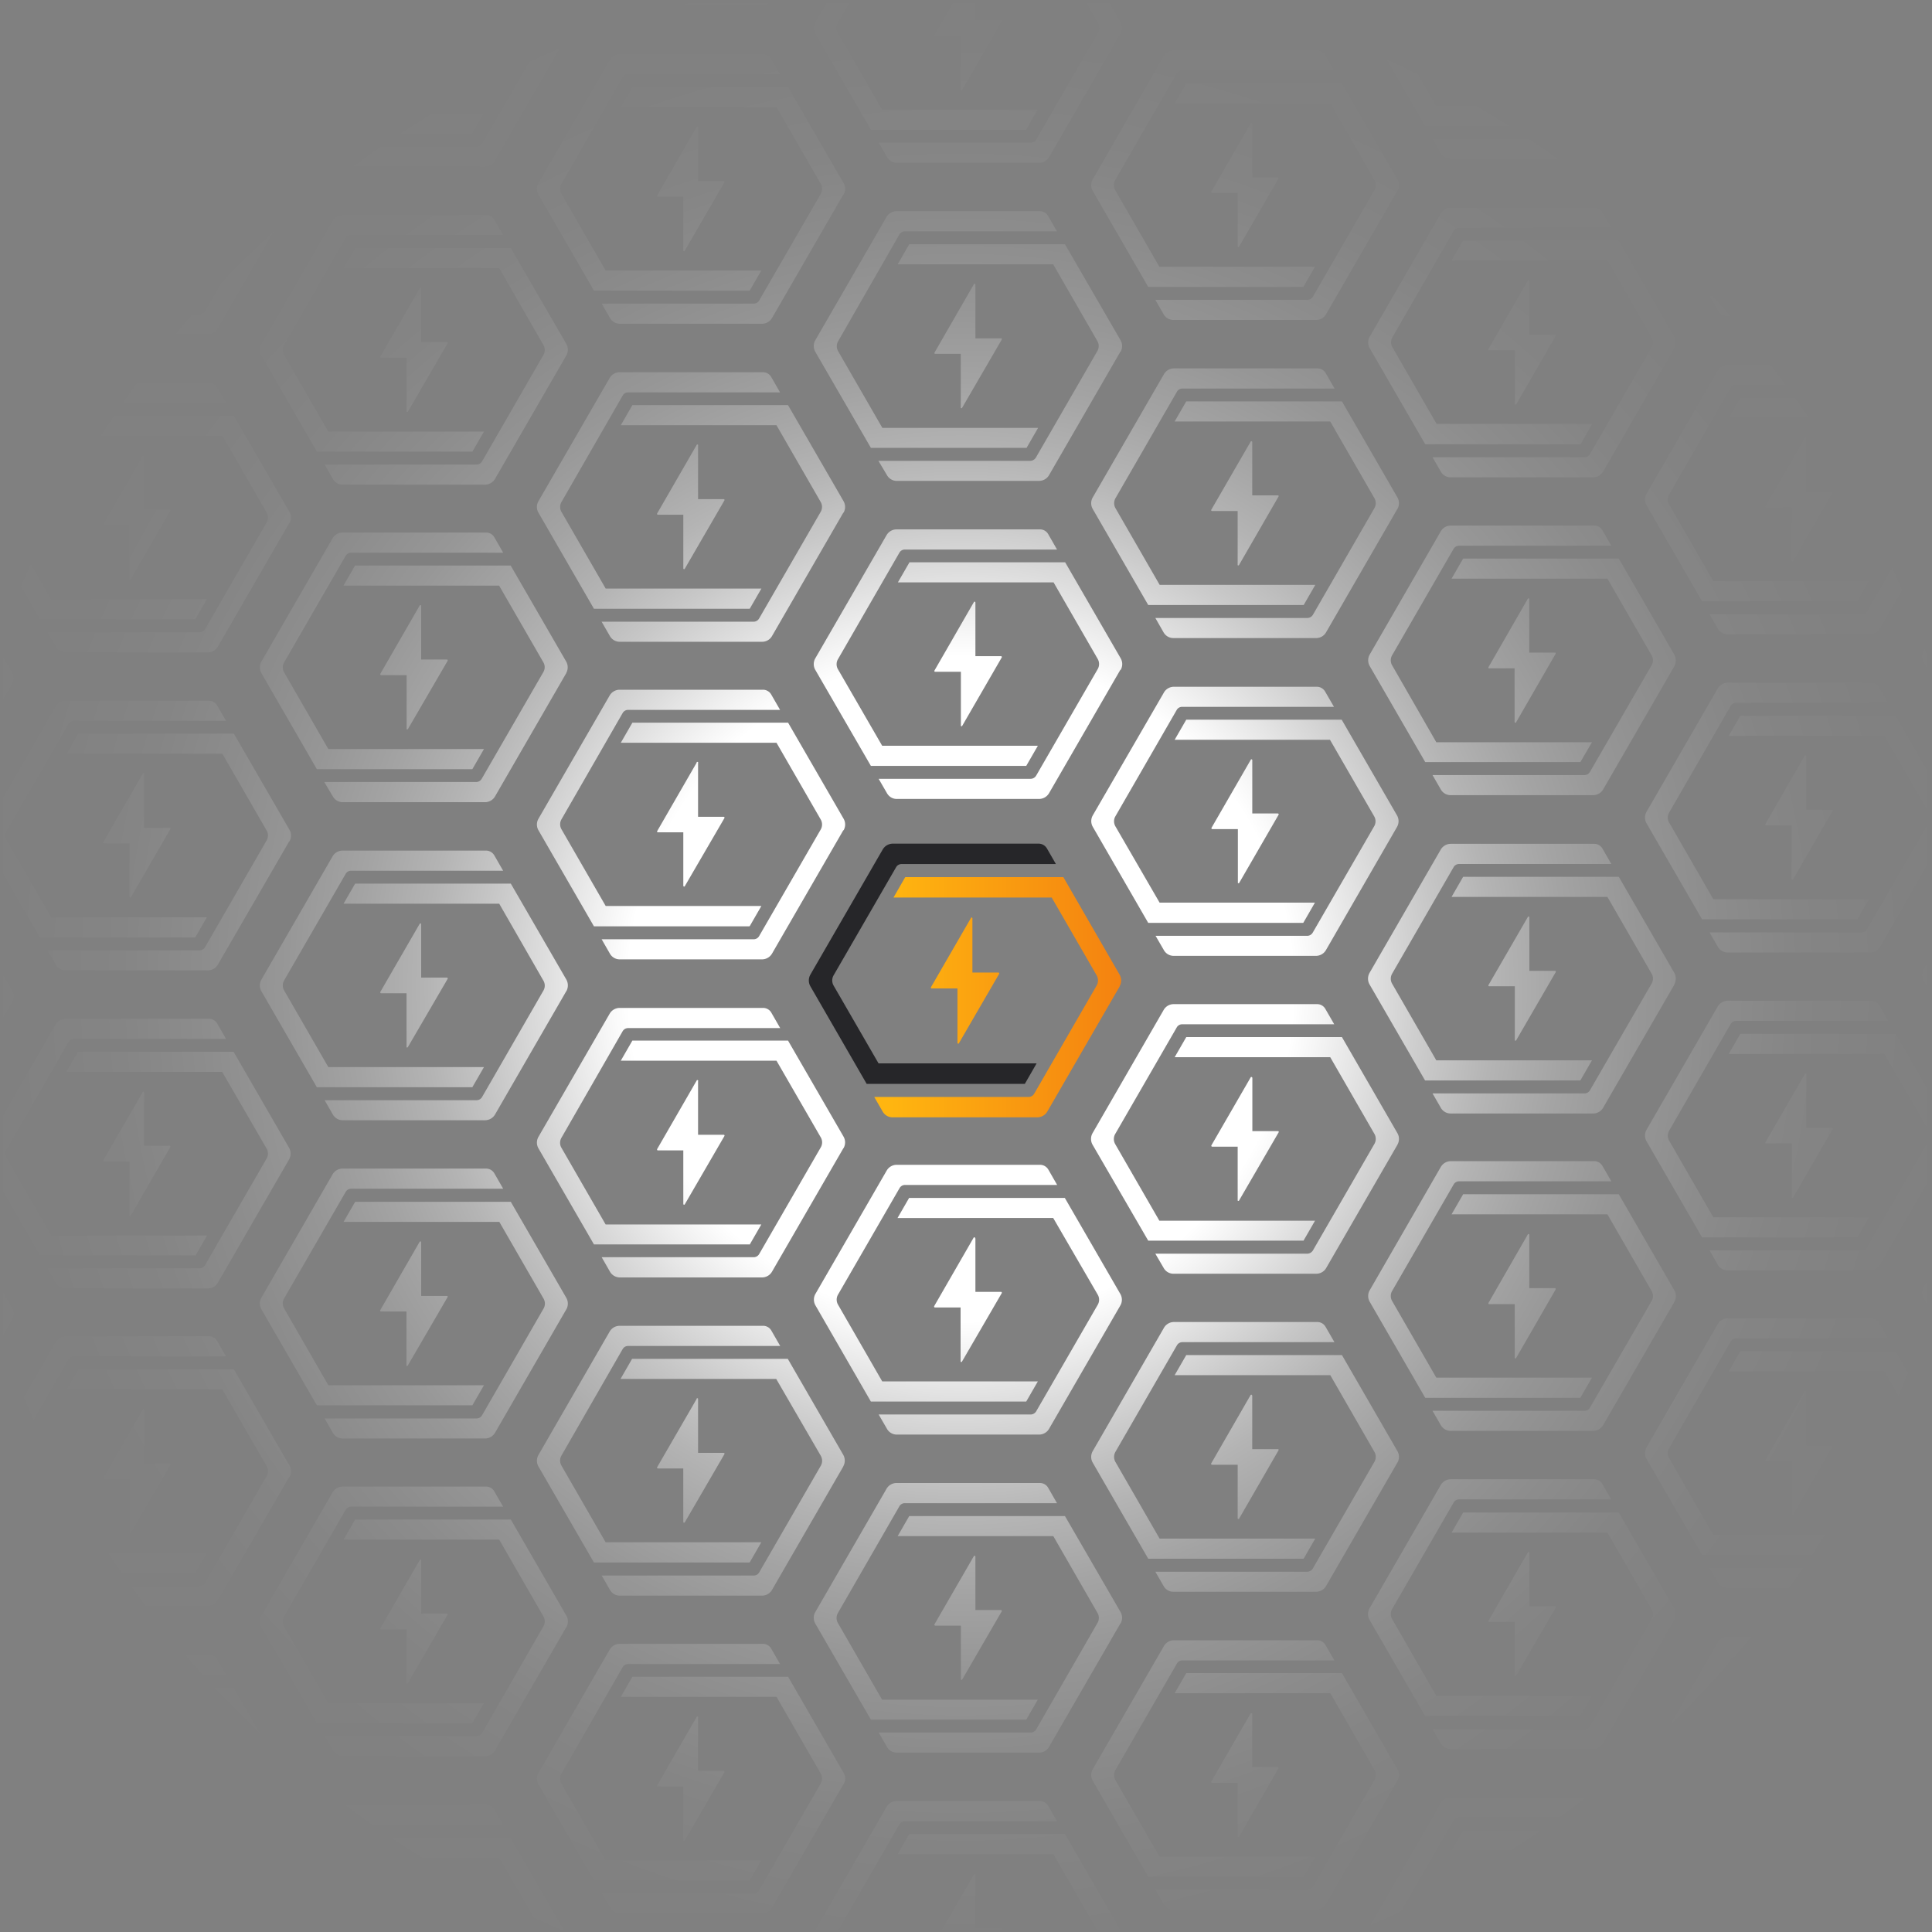 <svg id="Layer_1" data-name="Layer 1" xmlns="http://www.w3.org/2000/svg" xmlns:xlink="http://www.w3.org/1999/xlink" viewBox="0 0 1000 1000"><rect x="0" y="0" width="1000" height="1000" fill="#808080" stroke="none"/><defs><style>.cls-1{fill:#262629;}.cls-2{fill:url(#linear-gradient);}.cls-3{fill:url(#radial-gradient);}</style><linearGradient id="linear-gradient" x1="-111.53" y1="3157.22" x2="16.3" y2="3157.22" gradientTransform="translate(564 -2641.05)" gradientUnits="userSpaceOnUse"><stop offset="0.07" stop-color="#ffb510"/><stop offset="1" stop-color="#f48210"/></linearGradient><radialGradient id="radial-gradient" cx="497.25" cy="511.76" r="614.02" gradientUnits="userSpaceOnUse"><stop offset="0.28" stop-color="#fff"/><stop offset="0.3" stop-color="#fff" stop-opacity="0.93"/><stop offset="0.35" stop-color="#fff" stop-opacity="0.74"/><stop offset="0.4" stop-color="#fff" stop-opacity="0.56"/><stop offset="0.45" stop-color="#fff" stop-opacity="0.41"/><stop offset="0.51" stop-color="#fff" stop-opacity="0.28"/><stop offset="0.57" stop-color="#fff" stop-opacity="0.18"/><stop offset="0.64" stop-color="#fff" stop-opacity="0.1"/><stop offset="0.71" stop-color="#fff" stop-opacity="0.04"/><stop offset="0.8" stop-color="#fff" stop-opacity="0.01"/><stop offset="0.95" stop-color="#fff" stop-opacity="0"/></radialGradient></defs><path class="cls-1" d="M530.13,561H448.58l-29.12-50.48a6.11,6.11,0,0,1,0-6.08l37.44-64.77a6.09,6.09,0,0,1,5.23-3H537.6a5,5,0,0,1,4.28,2.47l4.66,8.09h-79.9a3.27,3.27,0,0,0-1.62.43,3.23,3.23,0,0,0-1.19,1.19l-32.37,56a5.31,5.31,0,0,0,0,5.26l23.28,40.3h81.81L530.46,561Z"/><path class="cls-2" d="M579.55,510.55,542.11,575.3a6.16,6.16,0,0,1-2.23,2.22,6.08,6.08,0,0,1-3,.81H462a5.88,5.88,0,0,1-5.1-2.93l-4.39-7.61h79.85a3.39,3.39,0,0,0,2.93-1.68l32.33-56a5.31,5.31,0,0,0,0-5.26l-23.26-40.28H462.46L468.55,454h81.84l29.12,50.49a6.06,6.06,0,0,1,0,6ZM503.32,475.2v28.19H516.8a.66.66,0,0,1,.2.06.4.4,0,0,1,.14.15.36.36,0,0,1,.06.2.67.67,0,0,1,0,.2l-20.88,36a.44.44,0,0,1-.19.19.42.42,0,0,1-.27,0,.4.4,0,0,1-.22-.16.4.4,0,0,1-.06-.26V511.63H482.2a.39.39,0,0,1-.21-.06.54.54,0,0,1-.15-.15.74.74,0,0,1,0-.21.67.67,0,0,1,0-.2l20.81-36a.36.36,0,0,1,.18-.12H503a.45.45,0,0,1,.19.11.35.35,0,0,1,.1.19Z"/><path class="cls-3" d="M231.32,12.38H218V1.4H207.5L196.85,19.87a.45.45,0,0,0,0,.23v.15l.09.12.14.08a.38.38,0,0,0,.15,0h13.15V48.22a.34.34,0,0,0,.18.35l.15.06a.22.22,0,0,0,.16,0,.37.37,0,0,0,.14-.07.27.27,0,0,0,.09-.12L231.72,13a.37.37,0,0,0,0-.21A.41.41,0,0,0,231.32,12.38Z"/><path class="cls-3" d="M147.05,19a5.16,5.16,0,0,1,0-5.13L154.24,1.4h-12l-6.94,12a6.06,6.06,0,0,0,0,6L164,69.11h80.36l.11,0,6-10.39H169.94Z"/><path class="cls-3" d="M293.05,13.47l-7-12.07H274.19l7.25,12.47a5.16,5.16,0,0,1,0,5.13L249.59,74.1a3.32,3.32,0,0,1-1.2,1.24,3.28,3.28,0,0,1-1.67.46H168l4.3,7.51a5.83,5.83,0,0,0,5,2.89h73.74a6.08,6.08,0,0,0,3-.81,6,6,0,0,0,2.18-2.19l36.85-63.79h0a6.11,6.11,0,0,0,0-5.94Z"/><path class="cls-3" d="M244.39,233.75H164l-28.71-49.7a6.09,6.09,0,0,1,0-6l36.84-63.79a6,6,0,0,1,5.17-3h74.39a4.85,4.85,0,0,1,2.4.67,5,5,0,0,1,1.76,1.76l4.6,8H181.71a3.34,3.34,0,0,0-1.6.44,3.31,3.31,0,0,0-1.19,1.16l-31.87,55.27a5.18,5.18,0,0,0,0,5.14l22.89,39.69H250.5l-6,10.4Zm48.7-49.7-36.85,63.8a6.06,6.06,0,0,1-5.18,3H177.32a5.83,5.83,0,0,1-5-2.89L168,240.44h78.7a3.26,3.26,0,0,0,1.67-.47,3.35,3.35,0,0,0,1.2-1.25l31.7-55a5.08,5.08,0,0,0,0-5.14l-22.88-39.8H177.82l6-10.39h80.57L293.13,178a6.11,6.11,0,0,1,0,6ZM218,149.24V177h13.33a.43.43,0,0,1,.28.11.63.63,0,0,1,.12.5l-20.58,35.45a.58.58,0,0,1-.1.12.35.35,0,0,1-.14.06h-.15a.27.27,0,0,1-.15-.05.29.29,0,0,1-.14-.13.34.34,0,0,1,0-.2V185.11H197.07a.3.3,0,0,1-.13-.09.64.64,0,0,1-.1-.13.38.38,0,0,1,0-.15.37.37,0,0,1,0-.21l20.43-35.35a.53.53,0,0,1,.56-.17.41.41,0,0,1,.19.2Z"/><path class="cls-3" d="M316.87,1.4a5.75,5.75,0,0,0,1,.72,5.78,5.78,0,0,0,2.9.78h73.69a6,6,0,0,0,3-.82,5.69,5.69,0,0,0,.93-.68Z"/><path class="cls-3" d="M387.78,150.45H307.42l-28.71-49.7a5.87,5.87,0,0,1,0-6L315.55,31a6,6,0,0,1,5.14-3H395a4.84,4.84,0,0,1,2.4.66,4.9,4.9,0,0,1,1.76,1.77l4.6,8H325.08A3.22,3.22,0,0,0,322.32,40l-31.7,55.18a5.17,5.17,0,0,0,0,5.16L313.47,140h80.59l-6,10.4Zm48.7-49.7-36.87,63.82a6,6,0,0,1-5.13,3H320.75a5.89,5.89,0,0,1-5-2.91l-4.31-7.5h78.7a3.35,3.35,0,0,0,1.66-.47,3.29,3.29,0,0,0,1.19-1.24l31.85-55.12a5.18,5.18,0,0,0,0-5.14L401.92,55.45h-80.6l6-10.4h80.6l28.72,49.69a6,6,0,0,1,0,6ZM361.32,66V93.7h13.29a.41.41,0,0,1,.27.13.36.36,0,0,1,.12.27.26.26,0,0,1,0,.21l-20.57,35.45a.33.33,0,0,1-.07.13.26.26,0,0,1-.28.09h-.15a.35.35,0,0,1-.19-.17.54.54,0,0,1-.06-.25V101.79H340.52a.42.42,0,0,1-.3-.12.4.4,0,0,1-.12-.29.49.49,0,0,1,0-.17l20.45-35.47a.33.33,0,0,1,.07-.16.43.43,0,0,1,.12-.11.44.44,0,0,1,.16-.06h.17a.46.46,0,0,1,.26.19.48.48,0,0,1,.05.33Z"/><path class="cls-3" d="M387.78,315.09H307.42l-28.71-49.7a5.91,5.91,0,0,1,0-6l36.84-63.73a6,6,0,0,1,5.14-3H395a4.86,4.86,0,0,1,4.16,2.43l4.6,8H325.08a3.26,3.26,0,0,0-1.61.43,3.18,3.18,0,0,0-1.15,1.18l-31.7,55.12a5.13,5.13,0,0,0,0,5.14l22.88,39.69h80.59l-6,10.4Zm48.7-49.7-36.87,63.8a5.89,5.89,0,0,1-2.16,2.19,6,6,0,0,1-3,.8h-73.7a5.77,5.77,0,0,1-2.9-.77,5.85,5.85,0,0,1-2.13-2.12l-4.33-7.5h78.7a3.32,3.32,0,0,0,2.85-1.71l31.84-55.14a5.13,5.13,0,0,0,0-5.14L401.9,220.09H321.32l6-10.4h80.56l28.73,49.7a6,6,0,0,1,0,6Zm-75.16-34.8v27.76h13.29a.38.38,0,0,1,.39.37v0a.37.37,0,0,1,0,.21L354.43,294.4a.37.37,0,0,1-.19.18.39.39,0,0,1-.26,0,.38.38,0,0,1-.22-.15.44.44,0,0,1-.08-.25V266.43H340.52a.42.42,0,0,1-.3-.12.4.4,0,0,1-.12-.29.61.61,0,0,1,0-.19l20.45-35.45a.26.26,0,0,1,.07-.15.34.34,0,0,1,.12-.12.44.44,0,0,1,.16-.06.49.49,0,0,1,.17,0,.46.46,0,0,1,.26.19.48.48,0,0,1,.05.33Z"/><path class="cls-3" d="M531.17,231.81h-80.4L422,182.1a6,6,0,0,1,0-6l36.86-63.81a6,6,0,0,1,5.16-3h74.28a5.07,5.07,0,0,1,2.4.67,5,5,0,0,1,1.77,1.76l4.59,8H468.32a3.25,3.25,0,0,0-2.78,1.6l-31.73,55.31a5.18,5.18,0,0,0,0,5.14l22.89,39.69h80.62l-6,10.4Zm48.7-49.71L543,245.91a6,6,0,0,1-5.13,3H464.14a5.83,5.83,0,0,1-5-2.89l-4.47-7.49h78.65A3.28,3.28,0,0,0,535,238a3.37,3.37,0,0,0,1.22-1.24L568,181.68a5.13,5.13,0,0,0,0-5.14l-22.88-39.73H464.62l6-10.4h80.6L580,176.11a6.09,6.09,0,0,1,0,6Zm-75-34.79v27.8h13.25a.4.4,0,0,1,.29.12.37.37,0,0,1,.13.28.34.34,0,0,1,0,.2L498,211.06a.38.38,0,0,1-.09.13.22.22,0,0,1-.13.08h-.3a.35.35,0,0,1-.19-.17.36.36,0,0,1,0-.25V183.14H483.9a.57.57,0,0,1-.13-.08.64.64,0,0,1-.1-.13.38.38,0,0,1,0-.15.31.31,0,0,1,0-.23l20.42-35.45a.41.41,0,0,1,.21-.2.48.48,0,0,1,.29,0,.46.46,0,0,1,.23.18.39.39,0,0,1,.06.28Z"/><path class="cls-3" d="M531.17,396.43h-80.4L422,346.74a6,6,0,0,1,0-6L458.88,277a6,6,0,0,1,5.16-3h74.33a4.89,4.89,0,0,1,4.16,2.44l4.59,8h-78.8a3.22,3.22,0,0,0-1.6.43,3.15,3.15,0,0,0-1.18,1.17l-31.83,55.19a5.15,5.15,0,0,0,0,5.15L456.61,386H537.2l-6,10.39Zm48.7-49.69L543,410.53a6,6,0,0,1-5.13,3H464.14a5.78,5.78,0,0,1-2.9-.78,6,6,0,0,1-2.11-2.13l-4.35-7.51h78.7a3.35,3.35,0,0,0,1.66-.47,3.43,3.43,0,0,0,1.21-1.24l31.85-55.12a5.23,5.23,0,0,0,0-5.16l-22.88-39.69H464.75l6-10.4h80.57l28.74,49.7a6,6,0,0,1,0,6Zm-75-34.81v27.7h13.25a.44.44,0,0,1,.29.11.41.41,0,0,1,.13.28.38.38,0,0,1,0,.21l-20.49,35.45a.38.38,0,0,1-.09.13.22.22,0,0,1-.13.08h-.15a.37.37,0,0,1-.33-.19.33.33,0,0,1,0-.24V347.71h-13.3a.38.38,0,0,1-.15,0,.22.22,0,0,1-.13-.08.29.29,0,0,1-.13-.27.45.45,0,0,1,0-.23l20.42-35.45a.45.45,0,0,1,.21-.24.44.44,0,0,1,.32,0,.45.45,0,0,1,.24.21.44.44,0,0,1,0,.32Z"/><path class="cls-3" d="M674.56,148.52H594.32L565.6,98.82a6,6,0,0,1,0-6L602.32,29a6,6,0,0,1,5.14-3h74.36a4.85,4.85,0,0,1,2.4.67A4.75,4.75,0,0,1,686,28.44l4.62,8H611.86a3.2,3.2,0,0,0-2.77,1.6L577.2,93.23a5.26,5.26,0,0,0,0,5.13l22.89,39.7h80.56l-6,10.39Zm48.7-49.7-36.87,63.79a5.93,5.93,0,0,1-5.13,3H607.32a5.9,5.9,0,0,1-2.9-.79,5.82,5.82,0,0,1-2.12-2.12L598,155.19h78.7a3.39,3.39,0,0,0,1.67-.47,3.35,3.35,0,0,0,1.22-1.23l31.83-55.13a5.15,5.15,0,0,0,0-5.15l-22.85-39.7H608l6-10.4h80.59l28.71,49.7a6,6,0,0,1,0,6ZM648.16,64V91.77h13.43a.38.38,0,0,1,.13.09.64.64,0,0,1,.08.14.43.43,0,0,1,0,.16.54.54,0,0,1,0,.18l-20.48,35.38a.48.48,0,0,1-.26.18.45.45,0,0,1-.3-.05.4.4,0,0,1-.15-.14.34.34,0,0,1,0-.2V99.88H627.32a.4.4,0,0,1-.4-.37.45.45,0,0,1,0-.23l20.43-35.45a.32.32,0,0,1,.11-.12.37.37,0,0,1,.14-.07h.16a.39.39,0,0,1,.15.06.51.51,0,0,1,.19.31Z"/><path class="cls-3" d="M674.56,313.16H594.32l-28.72-49.7a6,6,0,0,1,0-6l36.86-63.79a6,6,0,0,1,5.17-3H682a5.07,5.07,0,0,1,2.4.67,4.9,4.9,0,0,1,1.76,1.77l4.62,8h-78.8a3.28,3.28,0,0,0-1.59.42,3.18,3.18,0,0,0-1.17,1.16l-31.86,55.2a5.26,5.26,0,0,0,0,5.13l22.88,39.7h80.57l-6,10.39Zm48.7-49.7-36.87,63.8a5.89,5.89,0,0,1-5.13,3H607.32a5.78,5.78,0,0,1-2.9-.78,5.72,5.72,0,0,1-2.12-2.11L598,319.86h78.7a3.39,3.39,0,0,0,1.67-.47,3.51,3.51,0,0,0,1.22-1.23L711.4,263a5.16,5.16,0,0,0,0-5.13l-22.88-39.72H608l6-10.39h80.59l28.71,49.69a6,6,0,0,1,0,6Zm-75.1-34.83v27.76h13.43a.38.38,0,0,1,.13.09.64.64,0,0,1,.08.14.43.43,0,0,1,0,.16.54.54,0,0,1,0,.18l-20.48,35.49a.27.27,0,0,1-.09.12.38.38,0,0,1-.13.09h-.3a.38.38,0,0,1-.19-.16.36.36,0,0,1,0-.25V264.5H627.32a.38.38,0,0,1-.4-.38h0a.37.37,0,0,1,0-.21l20.43-35.35a.44.44,0,0,1,.26-.18.51.51,0,0,1,.3,0,.58.58,0,0,1,.19.34Z"/><path class="cls-3" d="M720.55,15.14a5.18,5.18,0,0,1,0-5.14l5-8.6H713.59l-4.71,8.14a6.09,6.09,0,0,0,0,6l28.73,49.7h80.44l6-10.4H743.43Z"/><path class="cls-3" d="M804.84,8.49H791.55V1.4h-.74c-1.74.06-3.49.06-5.26,0h-6.79l-8.37,14.54a.38.38,0,0,0,0,.21h0a.38.38,0,0,0,.4.38h13.28V44.37a.37.37,0,0,0,0,.21.57.57,0,0,0,.16.15.33.33,0,0,0,.14,0,.38.38,0,0,0,.15,0,.21.21,0,0,0,.13-.07.52.52,0,0,0,.1-.11L805.24,9.1a.38.38,0,0,0,0-.21.41.41,0,0,0-.4-.4Z"/><path class="cls-3" d="M862,1.4H850L854.88,10a5.13,5.13,0,0,1,0,5.14L823,70.23a3.24,3.24,0,0,1-2.85,1.7H741.47l4.33,7.49a5.74,5.74,0,0,0,5,2.91h73.82a6.08,6.08,0,0,0,3-.81,6,6,0,0,0,2.18-2.18l36.85-63.8h0a6.11,6.11,0,0,0,0-6Z"/><path class="cls-3" d="M818,229.94h-80.3l-28.73-49.69a6,6,0,0,1,0-6l36.84-63.82a6.1,6.1,0,0,1,2.18-2.16,6,6,0,0,1,3-.81h74.31a4.92,4.92,0,0,1,4.16,2.43l4.62,8h-78.8a3.16,3.16,0,0,0-1.62.42,3.28,3.28,0,0,0-1.19,1.18l-31.76,55.08a5.17,5.17,0,0,0,0,5.16l22.88,39.67H824.1l-5.94,10.52Zm48.7-49.69L829.8,244.06a6,6,0,0,1-5.15,3H750.8a5.78,5.78,0,0,1-2.9-.78,5.68,5.68,0,0,1-2.11-2.13l-4.33-7.48h78.69a3.24,3.24,0,0,0,1.66-.48,3.18,3.18,0,0,0,1.19-1.25l31.87-55.12a5.13,5.13,0,0,0,0-5.14L832,134.89H751.32l6-10.4h80.57l28.73,49.7a6,6,0,0,1,0,6.07Zm-75.1-34.79v27.76h13.29a.4.4,0,0,1,.4.37.45.45,0,0,1,0,.23l-20.49,35.45a.4.4,0,0,1-.1.12l-.13.07h-.15a.34.34,0,0,1-.14-.05.57.57,0,0,1-.16-.15.67.67,0,0,1,0-.2V181.31H770.79a.41.41,0,0,1-.4-.4.38.38,0,0,1,0-.21l20.41-35.53A.4.4,0,0,1,791,145a.53.53,0,0,1,.25,0,.39.39,0,0,1,.31.34Z"/><path class="cls-3" d="M818,394.46h-80.3l-28.73-49.7a6,6,0,0,1,0-6L745.76,275a6,6,0,0,1,2.18-2.17,6,6,0,0,1,3-.8h74.31a4.86,4.86,0,0,1,4.16,2.43l4.62,8h-78.8a3.27,3.27,0,0,0-1.62.43,3.1,3.1,0,0,0-1.19,1.11l-31.87,55.18a5.17,5.17,0,0,0,0,5.16l22.88,39.84H824l-6,10.27Zm48.7-49.7L829.8,408.58a6,6,0,0,1-2.18,2.18,6.08,6.08,0,0,1-3,.81H750.8a5.79,5.79,0,0,1-2.9-.79,5.72,5.72,0,0,1-2.11-2.12l-4.33-7.49h78.69a3.28,3.28,0,0,0,2.85-1.72l31.87-55.12a5.13,5.13,0,0,0,0-5.14L832,299.52H751.32l6-10.4h80.57l28.73,49.72a6.16,6.16,0,0,1,0,6ZM791.55,310v27.78H805a.22.22,0,0,1,.13.08.27.27,0,0,1,.09.12.38.38,0,0,1,0,.15.37.37,0,0,1,0,.21L784.7,373.91a.64.64,0,0,1-.1.13.37.37,0,0,1-.14.07h-.15a.3.3,0,0,1-.15-.05.45.45,0,0,1-.21-.35V345.93H770.62a.33.33,0,0,1-.13-.07.26.26,0,0,1-.09-.28.34.34,0,0,1,0-.2l20.45-35.56a.38.38,0,0,1,.13-.09h.3a.3.3,0,0,1,.13.09.44.44,0,0,1,.14.13.54.54,0,0,1,0,.18Z"/><path class="cls-3" d="M818,559.24H737.61l-28.73-49.69a6.06,6.06,0,0,1,0-6l36.84-63.79a5.85,5.85,0,0,1,2.18-2.18,6,6,0,0,1,3-.82h74.35a4.89,4.89,0,0,1,4.16,2.44l4.62,8h-78.8a3.29,3.29,0,0,0-2.81,1.58L720.55,504a5.16,5.16,0,0,0,0,5.13l22.88,39.7H824l-6,10.39Zm48.7-49.69L829.8,573.34a6,6,0,0,1-2.18,2.19,6.08,6.08,0,0,1-3,.81H750.8a5.83,5.83,0,0,1-5-2.89l-4.33-7.51h78.69a3.24,3.24,0,0,0,1.66-.46,3.29,3.29,0,0,0,1.19-1.24l31.87-55.15a5.11,5.11,0,0,0,0-5.13L832,464.24H751.32l6-10.4h80.57l28.73,49.7a6,6,0,0,1,.75,2.95,6.17,6.17,0,0,1-.77,3Zm-75.1-34.81V502.5h13.29a.36.36,0,0,1,.28.12.36.36,0,0,1,.12.27.37.37,0,0,1,0,.21l-20.51,35.35a.64.64,0,0,1-.1.13l-.14.07h-.31a.57.57,0,0,1-.16-.15.31.31,0,0,1,0-.21v-27.8H770.62a.35.35,0,0,1-.13-.08.27.27,0,0,1-.09-.12.38.38,0,0,1,0-.15.45.45,0,0,1,0-.23l20.45-35.35a.39.39,0,0,1,.26-.17.36.36,0,0,1,.3.05.41.41,0,0,1,.17.27Z"/><polygon class="cls-3" points="894.77 51.64 975.32 51.64 997.45 90 997.45 69.32 981.24 41.24 900.77 41.24 894.77 51.64"/><path class="cls-3" d="M927.58,126a.44.44,0,0,0,.58-.13l20.47-35.45a.62.62,0,0,0-.12-.49.41.41,0,0,0-.28-.11H934.94V62l-.05,0a.67.67,0,0,0,0-.2.47.47,0,0,0-.14-.14.51.51,0,0,0-.3,0,.44.44,0,0,0-.26.18L913.76,97.26a.31.31,0,0,0,0,.19.41.41,0,0,0,.13.29.38.38,0,0,0,.29.12h13.21v27.76A.58.58,0,0,0,927.58,126Z"/><path class="cls-3" d="M997.45,97.85l-31,53.72a3.32,3.32,0,0,1-1.2,1.24,3.39,3.39,0,0,1-1.67.47H884.85l4.32,7.48a5.88,5.88,0,0,0,2.12,2.14,5.67,5.67,0,0,0,2.9.77H968a6,6,0,0,0,3-.81,6.15,6.15,0,0,0,2.18-2.18l24.27-42Z"/><path class="cls-3" d="M961.52,146.62l6-10.39H886.93l-22.88-39.7a5.11,5.11,0,0,1,0-5.13l31.76-55.3A3.31,3.31,0,0,1,897,34.94a3.21,3.21,0,0,1,1.6-.42h78.74l-4.6-8a4.86,4.86,0,0,0-4.16-2.43H894.25a6,6,0,0,0-5.16,3l-36.84,63.8a6,6,0,0,0-.8,3,6.07,6.07,0,0,0,.8,3L881,146.58h80.32Z"/><polygon class="cls-3" points="894.79 216.24 975.32 216.24 997.45 254.62 997.45 233.92 981.24 205.84 900.79 205.84 894.79 216.24"/><path class="cls-3" d="M997.45,262.49l-31,53.7a3.2,3.2,0,0,1-1.2,1.25,3.27,3.27,0,0,1-1.67.48H884.85l4.32,7.48a5.88,5.88,0,0,0,2.12,2.14,5.78,5.78,0,0,0,2.9.78H968a6,6,0,0,0,5.14-3l24.27-42Z"/><path class="cls-3" d="M927.56,290.55a.42.42,0,0,0,.31.06.5.5,0,0,0,.27-.18l20.47-35.35a.37.37,0,0,0,0-.21h0a.38.38,0,0,0-.4-.38H934.92V226.74a.44.44,0,0,0-.17-.25.4.4,0,0,0-.3-.05.4.4,0,0,0-.26.18L913.76,262a.31.31,0,0,0,0,.19.43.43,0,0,0,.13.3.4.4,0,0,0,.29.12h13.19v27.65A.53.53,0,0,0,927.56,290.55Z"/><path class="cls-3" d="M961.41,311.22l6-10.39H886.82l-22.88-39.7a5.16,5.16,0,0,1,0-5.13l31.87-55.23a3.31,3.31,0,0,1,1.19-1.16,3.24,3.24,0,0,1,1.6-.44h78.77l-4.6-8a4.92,4.92,0,0,0-4.16-2.43H894.28a6.09,6.09,0,0,0-3,.82,6.15,6.15,0,0,0-2.19,2.17l-36.84,63.8a6,6,0,0,0,0,6L881,311.22h80.41Z"/><path class="cls-3" d="M997.45,427.15l-31,53.72a3.28,3.28,0,0,1-1.2,1.25,3.4,3.4,0,0,1-1.67.48H884.85l4.32,7.49a5.82,5.82,0,0,0,2.12,2.12,5.9,5.9,0,0,0,2.9.79H968a6,6,0,0,0,3-.82A6.15,6.15,0,0,0,973.2,490l24.25-42.06Z"/><polygon class="cls-3" points="894.77 380.9 975.32 380.9 997.45 419.29 997.45 398.58 981.24 370.51 900.77 370.51 894.77 380.9"/><path class="cls-3" d="M927.34,455.12a.41.41,0,0,0,.12.14.4.4,0,0,0,.29.12.42.42,0,0,0,.3-.12l20.53-35.58a.37.37,0,0,0,0-.21.33.33,0,0,0,0-.14.38.38,0,0,0-.09-.13.57.57,0,0,0-.13-.08H934.92V391.34h-.09a.28.28,0,0,0,0-.18.29.29,0,0,0-.14-.13.39.39,0,0,0-.15-.06.43.43,0,0,0-.16,0,.35.35,0,0,0-.14.06.63.63,0,0,0-.11.12L913.7,426.61a.22.22,0,0,0,0,.16.48.48,0,0,0,.13.3.47.47,0,0,0,.29.14h13.2V455A.25.25,0,0,0,927.34,455.12Z"/><path class="cls-3" d="M961.41,475.82l6-10.39H886.82l-22.88-39.68a5.15,5.15,0,0,1,0-5.15l31.87-55.2a3.23,3.23,0,0,1,2.79-1.6h78.74l-4.6-8a4.89,4.89,0,0,0-4.16-2.44H894.25a6,6,0,0,0-5.16,3l-36.84,63.81a6,6,0,0,0,0,6L881,475.84h80.32Z"/><path class="cls-3" d="M927.41,619.87a.38.38,0,0,0,.19.16h.3a.38.38,0,0,0,.13-.09.27.27,0,0,0,.09-.12l20.51-35.46a.34.34,0,0,0,0-.2.4.4,0,0,0-.12-.29.41.41,0,0,0-.28-.11H934.94V556.1a.36.36,0,0,0,0-.25.43.43,0,0,0-.2-.15.22.22,0,0,0-.16,0h-.15a.39.39,0,0,0-.23.23l-20.43,35.35a.54.54,0,0,0,0,.18.43.43,0,0,0,0,.16.39.39,0,0,0,.08.14.38.38,0,0,0,.13.09h13.43v27.77A.36.36,0,0,0,927.41,619.87Z"/><polygon class="cls-3" points="894.77 545.52 975.32 545.52 997.45 583.89 997.45 563.2 981.24 535.12 900.77 535.12 894.77 545.52"/><path class="cls-3" d="M961.41,640.47l6-10.39H886.82l-22.88-39.7a5.16,5.16,0,0,1,0-5.13L895.81,530a3.26,3.26,0,0,1,2.79-1.58h78.77l-4.6-8a4.75,4.75,0,0,0-1.76-1.77,4.85,4.85,0,0,0-2.4-.67H894.28a6.08,6.08,0,0,0-3,.81,6,6,0,0,0-2.19,2.17l-36.84,63.79a6,6,0,0,0,0,6L881,640.48h80.41Z"/><path class="cls-3" d="M997.45,591.75l-31,53.72a3.27,3.27,0,0,1-2.87,1.71H884.85l4.32,7.51a5.87,5.87,0,0,0,2.12,2.11,5.78,5.78,0,0,0,2.9.78H968a6,6,0,0,0,3-.82,6.15,6.15,0,0,0,2.18-2.18l24.27-42Z"/><path class="cls-3" d="M997.45,4.5l-1.79,3.11a6.06,6.06,0,0,0,0,6l1.79,3.1Z"/><path class="cls-3" d="M997.45,169.13l-1.79,3.1a6,6,0,0,0,0,6l1.79,3.1Z"/><path class="cls-3" d="M997.45,333.77l-1.79,3.1a6.06,6.06,0,0,0,0,6l1.79,3.1Z"/><path class="cls-3" d="M997.45,498.46l-1.79,3.11a6.09,6.09,0,0,0,0,6l1.79,3.1Z"/><path class="cls-3" d="M997.45,663l-1.79,3.1a6.06,6.06,0,0,0,0,6l1.79,3.1Z"/><path class="cls-3" d="M244.39,398.12H164l-28.71-49.7a6.09,6.09,0,0,1,0-6l36.84-63.79a6,6,0,0,1,2.17-2.18,6,6,0,0,1,3-.81h74.39a4.86,4.86,0,0,1,4.16,2.43l4.6,8H181.71a3.32,3.32,0,0,0-2.79,1.6l-31.87,55.19a5.16,5.16,0,0,0,0,5.13l22.89,39.72H250.5l-6,10.4Zm48.7-49.7L256.24,412.2a5.85,5.85,0,0,1-2.18,2.18,6,6,0,0,1-3,.83H177.32a5.86,5.86,0,0,1-2.89-.79,5.8,5.8,0,0,1-2.11-2.12l-4.49-7.55h78.69a3.24,3.24,0,0,0,2.85-1.73l31.85-55.12a5,5,0,0,0,0-5.13l-22.88-39.66H177.78l6-10.39h80.54l28.73,49.69a6.11,6.11,0,0,1,0,6ZM218,313.59v27.78h13.33a.41.41,0,0,1,.4.4.38.38,0,0,1,0,.21l-20.57,35.35a.57.57,0,0,1-.11.11.37.37,0,0,1-.14.07h-.3a.29.29,0,0,1-.14-.15.34.34,0,0,1,0-.2v-27.7H197.23a.38.38,0,0,1-.29-.12.41.41,0,0,1-.13-.29.38.38,0,0,1,0-.21l20.43-35.45a.43.43,0,0,1,.11-.12l.15-.06a.22.22,0,0,1,.16,0,.45.45,0,0,1,.27.2.27.27,0,0,1,.06.17Z"/><path class="cls-3" d="M244.39,562.76H164l-28.71-49.7a6.06,6.06,0,0,1,0-6l36.84-63.8a6,6,0,0,1,5.14-3h74.39a5,5,0,0,1,4.16,2.43l4.6,8H181.71a3.22,3.22,0,0,0-2.79,1.61l-31.87,55.18a5.18,5.18,0,0,0,0,5.14l22.89,39.71H250.5l-6,10.4Zm48.7-49.7-36.85,63.78a6,6,0,0,1-2.18,2.18,6.08,6.08,0,0,1-3,.81H177.32a5.83,5.83,0,0,1-5-2.89L168,569.46h78.7a3.4,3.4,0,0,0,1.67-.48,3.28,3.28,0,0,0,1.2-1.25l31.7-55a5.08,5.08,0,0,0,0-5.14l-22.88-39.84H177.82l6-10.39h80.57L293.13,507a6.21,6.21,0,0,1,0,6.06ZM218,478.15V506h13.33a.43.43,0,0,1,.28.11.63.63,0,0,1,.12.5L211.1,542a.52.52,0,0,1-.1.11.37.37,0,0,1-.14.07.38.38,0,0,1-.15,0,.38.38,0,0,1-.15,0,.29.29,0,0,1-.14-.15.34.34,0,0,1,0-.2V514.1H197.23a.47.47,0,0,1-.29-.14.46.46,0,0,1-.13-.29.61.61,0,0,1,0-.19l20.43-35.35a.39.39,0,0,1,.26-.17.36.36,0,0,1,.3.05.52.52,0,0,1,.19.14Z"/><path class="cls-3" d="M244.39,727.38H164l-28.71-49.7a6,6,0,0,1,0-6l36.84-63.82a6,6,0,0,1,5.17-3h74.39a4.92,4.92,0,0,1,4.16,2.43l4.6,8H181.71a3.25,3.25,0,0,0-2.79,1.63l-31.87,55.16a5.18,5.18,0,0,0,0,5.14L169.94,717H250.5l-6,10.4Zm48.7-49.61-36.85,63.81a6.13,6.13,0,0,1-2.18,2.17,6,6,0,0,1-3,.8H177.32a5.76,5.76,0,0,1-2.89-.77,5.82,5.82,0,0,1-2.12-2.12L168,734.18h78.7a3.29,3.29,0,0,0,2.87-1.73l31.77-55.14a5.08,5.08,0,0,0,0-5.14l-22.88-39.71H177.82l6-10.4h80.57l28.73,49.7a6.11,6.11,0,0,1,0,6ZM218,643v27.78h13.48a.57.57,0,0,1,.13.08.26.26,0,0,1,.09.28.34.34,0,0,1,0,.2l-20.64,35.48a.52.52,0,0,1-.1.11.27.27,0,0,1-.14.07h-.15a.27.27,0,0,1-.15,0,.29.29,0,0,1-.14-.15.34.34,0,0,1,0-.2V678.83h-13.2a.4.4,0,0,1-.29-.12.41.41,0,0,1-.13-.28.37.37,0,0,1,0-.21l20.43-35.45a.38.38,0,0,1,.09-.13l.12-.08h.31a.45.45,0,0,1,.21.15.44.44,0,0,1,.08.25Z"/><path class="cls-3" d="M244.39,891.94H164l-28.71-49.7a6.06,6.06,0,0,1,0-6l36.84-63.79a6,6,0,0,1,5.14-3h74.39a4.85,4.85,0,0,1,4.16,2.45l4.6,7.94H181.71a3.32,3.32,0,0,0-2.79,1.6l-31.87,55.27a5.18,5.18,0,0,0,0,5.14l22.89,39.71H250.5l-6,10.4Zm48.7-49.7L256.24,906a6,6,0,0,1-2.18,2.18,6.09,6.09,0,0,1-3,.82H177.32a5.84,5.84,0,0,1-5-2.91L168,898.6h78.7a3.28,3.28,0,0,0,1.67-.46,3.32,3.32,0,0,0,1.2-1.24l31.7-55.1a5.08,5.08,0,0,0,0-5.14L258.37,796.9H177.82l6-10.39h80.57l28.73,49.69a6.1,6.1,0,0,1,0,6.1ZM218,807.39v27.78h13.48a.57.57,0,0,1,.13.08.26.26,0,0,1,.09.28.34.34,0,0,1,0,.2l-20.57,35.48-.11.11a.27.27,0,0,1-.14.07h-.3a.29.29,0,0,1-.14-.15.34.34,0,0,1,0-.2V843.36h-13.2a.2.2,0,0,1-.15,0,.29.29,0,0,1-.14-.08.27.27,0,0,1-.09-.12V843a.89.89,0,0,1,0-.23l20.43-35.35.08-.12a.38.38,0,0,1,.13-.09h.29a.32.32,0,0,1,.16.09.32.32,0,0,1,.09.17Z"/><polygon class="cls-3" points="280.19 999.3 292.07 999.3 264.32 951.3 183.78 951.3 177.78 961.7 258.37 961.7 280.19 999.3"/><path class="cls-3" d="M218,999.3V972.15a.38.38,0,0,0-.07-.21.36.36,0,0,0-.16-.14.39.39,0,0,0-.3,0,.47.47,0,0,0-.22.2l-15.72,27.3Z"/><path class="cls-3" d="M148.28,999.3l30.64-53.07a3.18,3.18,0,0,1,2.79-1.6h78.78l-4.62-8a4.92,4.92,0,0,0-4.16-2.45H177.32a6,6,0,0,0-3,.82,6.07,6.07,0,0,0-2.16,2.2L136.3,999.3Z"/><path class="cls-3" d="M387.78,479.46H307.42l-28.71-49.69a6,6,0,0,1,0-6L315.55,360a6,6,0,0,1,5.14-3H395a4.92,4.92,0,0,1,4.16,2.43l4.6,8H325.08a3.14,3.14,0,0,0-1.61.44,3.19,3.19,0,0,0-1.15,1.13l-31.7,55.08a5.17,5.17,0,0,0,0,5.16l22.88,39.69h80.59l-6,10.4Zm48.7-49.69-36.87,63.79a6,6,0,0,1-5.13,3H320.75a5.77,5.77,0,0,1-2.9-.77,5.85,5.85,0,0,1-2.13-2.12l-4.31-7.5h78.7a3.35,3.35,0,0,0,1.66-.47,3.29,3.29,0,0,0,1.19-1.24l31.85-55.12a5.22,5.22,0,0,0,0-5.16l-22.89-39.72h-80.6l6-10.4h80.6l28.72,49.7a6,6,0,0,1,0,6ZM361.32,395v27.78h13.29a.4.4,0,0,1,.27.12.36.36,0,0,1,.12.27.26.26,0,0,1,0,.21l-20.57,35.35a.4.4,0,0,1-.19.15.36.36,0,0,1-.25,0,.46.46,0,0,1-.31-.35V430.8H340.52a.22.22,0,0,1-.16,0l-.14-.08a.38.38,0,0,1-.09-.13.43.43,0,0,1,0-.16.74.74,0,0,1,0-.21l20.45-35.45a.61.61,0,0,1,0-.19.44.44,0,0,1,.12-.15.37.37,0,0,1,.18-.08.31.31,0,0,1,.19,0,.42.42,0,0,1,.18.08.44.44,0,0,1,.12.15.61.61,0,0,1,0,.19.61.61,0,0,1,0,.19Z"/><path class="cls-3" d="M387.78,644.1H307.42l-28.71-49.69a6,6,0,0,1,0-6l36.84-63.71a5.89,5.89,0,0,1,2.17-2.18,6,6,0,0,1,3-.82h74.35a4.85,4.85,0,0,1,2.4.67,4.75,4.75,0,0,1,1.76,1.77l4.6,8H325.08a3.26,3.26,0,0,0-1.61.43,3.48,3.48,0,0,0-1.18,1.17l-31.7,55.19a5.15,5.15,0,0,0,0,5.15l22.88,39.7h80.59l-6,10.39Zm48.7-49.69-36.87,63.77a6,6,0,0,1-2.16,2.19,6.1,6.1,0,0,1-3,.83h-73.7a5.92,5.92,0,0,1-5-2.92l-4.33-7.55h78.7a3.21,3.21,0,0,0,1.65-.46A3.32,3.32,0,0,0,393,649l31.84-55.14a5.13,5.13,0,0,0,0-5.14L401.9,549H321.32l6-10.4h80.56l28.73,49.7a6,6,0,0,1,0,6Zm-75.16-34.83v27.78h13.29a.38.38,0,0,1,.39.37v0a.38.38,0,0,1,0,.21l-20.57,35.45a.45.45,0,0,1-.25.18.47.47,0,0,1-.31-.05.37.37,0,0,1-.13-.15.3.3,0,0,1-.06-.18V595.45H340.52a.4.4,0,0,1-.29-.12.37.37,0,0,1-.13-.28.89.89,0,0,1,0-.23l20.45-35.45a.26.26,0,0,1,.07-.15.34.34,0,0,1,.12-.12.3.3,0,0,1,.16-.05h.17a.43.43,0,0,1,.26.2.45.45,0,0,1,.05.32Z"/><path class="cls-3" d="M387.78,808.76H307.42l-28.71-49.69a6,6,0,0,1,0-6l36.84-63.84a6,6,0,0,1,2.17-2.18,6,6,0,0,1,3-.81h74.35a4.86,4.86,0,0,1,4.16,2.43l4.6,8H325.08a3.26,3.26,0,0,0-1.61.43,3.31,3.31,0,0,0-1.18,1.17l-31.7,55.16a5.13,5.13,0,0,0,0,5.14l22.88,39.71h80.59l-6,10.4Zm48.7-49.69L399.61,822.9a6,6,0,0,1-5.13,3H320.75a5.89,5.89,0,0,1-5-2.91l-4.31-7.49h78.7a3.24,3.24,0,0,0,2.85-1.7l31.85-55.13a5.2,5.2,0,0,0,0-5.15l-23.07-39.78h-80.6l6-10.4h80.59L436.46,753a6.06,6.06,0,0,1,0,6Zm-75.16-34.85V752h13.29a.39.39,0,0,1,.27.11.32.32,0,0,1,.12.26.31.31,0,0,1,0,.23L354.43,788a.57.57,0,0,1-.11.11.39.39,0,0,1-.15.06H354a.26.26,0,0,1-.15-.07.4.4,0,0,1-.13-.13.64.64,0,0,1-.06-.18v-27.7H340.52a.41.41,0,0,1-.42-.42.61.61,0,0,1,0-.19l20.45-35.34a.61.61,0,0,1,0-.19.44.44,0,0,1,.12-.15.51.51,0,0,1,.18-.09H361a.38.38,0,0,1,.17.08.51.51,0,0,1,.13.16.54.54,0,0,1,0,.18.61.61,0,0,1,0,.19Z"/><path class="cls-3" d="M387.78,973.36H307.42l-28.71-49.69a5.91,5.91,0,0,1,0-6l36.84-63.81a6,6,0,0,1,5.14-3H395a4.83,4.83,0,0,1,2.4.68,4.9,4.9,0,0,1,1.76,1.77l4.6,8H325.08a3.14,3.14,0,0,0-1.61.44,3.18,3.18,0,0,0-1.18,1.18l-31.7,55.18a5.13,5.13,0,0,0,0,5.14l22.88,39.7h80.59l-6,10.39Zm48.7-49.69L399.62,987.4a6.15,6.15,0,0,1-2.18,2.18,6,6,0,0,1-3,.81H320.75a5.89,5.89,0,0,1-5-2.91L311.41,980h78.7a3.35,3.35,0,0,0,1.66-.47,3.29,3.29,0,0,0,1.19-1.24l31.85-55.16a5.18,5.18,0,0,0,0-5.14l-22.89-39.71h-80.6l6-10.4h80.6l28.72,49.7a5.9,5.9,0,0,1,0,6Zm-75.16-34.83v27.78h13.29a.4.4,0,0,1,.27.12.36.36,0,0,1,.12.27.26.26,0,0,1,0,.21l-20.57,35.45a.4.4,0,0,1-.19.15.36.36,0,0,1-.25,0,.37.37,0,0,1-.2-.12.39.39,0,0,1-.11-.22V924.71H340.36a.39.39,0,0,1-.23-.23.43.43,0,0,1,0-.16.49.49,0,0,1,0-.17l20.45-35.47a.39.39,0,0,1,.2-.2.48.48,0,0,1,.29,0,.4.4,0,0,1,.24.16.38.38,0,0,1,.1.27Z"/><path class="cls-3" d="M531.17,725.45h-80.4l-28.69-49.76a6,6,0,0,1,0-6l36.86-63.79a6,6,0,0,1,5.16-3h74.33a5,5,0,0,1,4.16,2.43l4.59,8H468.41a3.23,3.23,0,0,0-1.61.43,3.28,3.28,0,0,0-1.18,1.19l-31.87,55.16a5.17,5.17,0,0,0,0,5.16L456.63,715H537.2l-6,10.39Zm48.7-49.7L543,739.54a5.89,5.89,0,0,1-2.17,2.18,6,6,0,0,1-3,.82H464.14a5.83,5.83,0,0,1-5-2.89l-4.35-7.51h78.7a3.35,3.35,0,0,0,1.66-.47,3.4,3.4,0,0,0,1.21-1.23l31.85-55.13a5.2,5.2,0,0,0,0-5.15l-23.07-39.72H464.56l6-10.4h80.59l28.73,49.7a6,6,0,0,1,0,6Zm-75-34.83v27.74h13.25a.44.44,0,0,1,.29.11.41.41,0,0,1,.13.28.38.38,0,0,1,0,.21L497.9,704.8a.39.39,0,0,1-.26.17.4.4,0,0,1-.32-.05.53.53,0,0,1-.12-.14.61.61,0,0,1,0-.19V676.75H483.9a.45.45,0,0,1-.41-.42.37.37,0,0,1,0-.21l20.43-35.45a.41.41,0,0,1,.51-.24.39.39,0,0,1,.23.19.45.45,0,0,1,0,.3Z"/><path class="cls-3" d="M531.17,890.09h-80.4L422,840.39a6,6,0,0,1,0-6l36.86-63.79a6,6,0,0,1,5.16-3h74.33a4.89,4.89,0,0,1,4.16,2.44l4.59,8h-78.8a3.22,3.22,0,0,0-1.6.43,3.15,3.15,0,0,0-1.18,1.17l-31.83,55.27a5.18,5.18,0,0,0,0,5.14l22.88,39.71h80.59l-6,10.4Zm48.7-49.7L543,904.16a5.89,5.89,0,0,1-2.16,2.19,6,6,0,0,1-3,.83h-73.7a5.84,5.84,0,0,1-5-2.91l-4.35-7.49h78.7a3.41,3.41,0,0,0,2.87-1.7L568.07,840a5.11,5.11,0,0,0,0-5.13L545.19,795.1H464.62l6-10.39h80.6L580,834.4a6,6,0,0,1,0,5.93Zm-75-34.83v27.78h13.25a.4.4,0,0,1,.29.12.63.63,0,0,1,.13.49l-20.49,35.34a.42.42,0,0,1-.27.18.47.47,0,0,1-.31-.05.44.44,0,0,1-.12-.15.54.54,0,0,1,0-.18V841.43h-13.3a.41.41,0,0,1-.29-.13.62.62,0,0,1-.12-.49l20.42-35.35a.39.39,0,0,1,.2-.2.45.45,0,0,1,.28,0,.46.46,0,0,1,.24.17.42.42,0,0,1,.07.27Z"/><path class="cls-3" d="M518.14,999.3l.4-.69a.63.63,0,0,0-.13-.49.4.4,0,0,0-.29-.12H504.87V970.27l0,.09a.41.41,0,0,0-.08-.24.38.38,0,0,0-.21-.14.43.43,0,0,0-.5.29l-16.77,29Z"/><path class="cls-3" d="M433.79,999.3l31.75-55a3.15,3.15,0,0,1,1.18-1.17,3.22,3.22,0,0,1,1.6-.43h78.82l-4.59-8a5,5,0,0,0-4.16-2.46H464.06a6,6,0,0,0-3,.82,5.85,5.85,0,0,0-2.18,2.18L422,999c-.06.1-.1.2-.15.3Z"/><path class="cls-3" d="M568,999.3H580.1c-.05-.1-.09-.2-.15-.3l-28.73-49.72h-80.6l-6,10.4H545.2Z"/><path class="cls-3" d="M674.56,642.17H594.32l-28.81-49.66a6.06,6.06,0,0,1,0-6l36.81-63.78a6.07,6.07,0,0,1,2.17-2.19,6,6,0,0,1,3-.8h74.33a4.84,4.84,0,0,1,2.4.66,4.9,4.9,0,0,1,1.76,1.77l4.62,8H611.86a3.11,3.11,0,0,0-1.6.42,3.15,3.15,0,0,0-1.17,1.18L577.2,587a5.28,5.28,0,0,0,0,5.14l22.89,39.71h80.56l-6,10.4Zm48.76-49.66-36.87,63.78a5.89,5.89,0,0,1-2.16,2.19,6,6,0,0,1-3,.8H607.37a5.77,5.77,0,0,1-5-2.89L598,648.91h78.69a3.54,3.54,0,0,0,2.89-1.71l31.83-55.14a5.18,5.18,0,0,0,0-5.14l-22.88-39.71H608l6-10.4h80.59l28.71,49.7a6,6,0,0,1,0,6Zm-75.1-34.82v27.78h13.43a.38.38,0,0,1,.13.09.35.35,0,0,1,.08.13.43.43,0,0,1,0,.16.61.61,0,0,1,0,.19l-20.54,35.38a.39.39,0,0,1-.26.17.4.4,0,0,1-.3-.05.32.32,0,0,1-.14-.14.41.41,0,0,1,0-.19v-27.7H627.38a.41.41,0,0,1-.28-.13.5.5,0,0,1-.12-.28.38.38,0,0,1,0-.21l20.43-35.35a.38.38,0,0,1,.13-.09h.31a.27.27,0,0,1,.12.09.44.44,0,0,1,.13.14.49.49,0,0,1,.06.17Z"/><path class="cls-3" d="M674.56,806.79H594.32l-28.72-49.7a6,6,0,0,1,0-6l36.86-63.82a6,6,0,0,1,5.13-3h74.33a4.85,4.85,0,0,1,2.4.67,5,5,0,0,1,1.76,1.76l4.62,8H611.94a3.25,3.25,0,0,0-1.6.45,3.2,3.2,0,0,0-1.16,1.18l-31.86,55.19a5.28,5.28,0,0,0,0,5.14l22.88,39.71h80.57l-6,10.4Zm48.7-49.7-36.87,63.8a6,6,0,0,1-5.13,3H607.32a5.76,5.76,0,0,1-5-2.89L598,813.52h78.7a3.48,3.48,0,0,0,1.65-.52,3.37,3.37,0,0,0,1.22-1.24l31.83-55.12a5.18,5.18,0,0,0,0-5.14l-22.85-39.72H608l6-10.39h80.59l28.71,49.69a6,6,0,0,1,0,6Zm-75.1-34.81v27.79h13.27a.43.43,0,0,1,.16,0,.38.38,0,0,1,.13.09.57.57,0,0,1,.08.13.43.43,0,0,1,0,.16.49.49,0,0,1,0,.17l-20.48,35.5a.38.38,0,0,1-.13.09h-.31a.27.27,0,0,1-.12-.09.29.29,0,0,1-.14-.13.29.29,0,0,1,0-.18V758.15H627.32A.42.42,0,0,1,627,758a.5.5,0,0,1-.12-.29.31.31,0,0,1,0-.19l20.43-35.45a.4.4,0,0,1,.26-.18.45.45,0,0,1,.3.05.49.49,0,0,1,.19.33Z"/><path class="cls-3" d="M674.56,971.43H594.32l-28.72-49.7a6,6,0,0,1,0-6L602.44,852a6,6,0,0,1,5.13-3H681.9a4.92,4.92,0,0,1,4.16,2.43l4.62,8H611.94a3.22,3.22,0,0,0-1.6.43,3.15,3.15,0,0,0-1.16,1.19l-31.86,55.17a5.28,5.28,0,0,0,0,5.14l22.88,39.69h80.57l-6,10.4Zm48.7-49.7-36.87,63.78a6,6,0,0,1-5.13,3H607.32a5.78,5.78,0,0,1-2.9-.78,5.72,5.72,0,0,1-2.12-2.11L598,978.11h78.7a3.35,3.35,0,0,0,2.89-1.7l31.83-55.12a5.17,5.17,0,0,0,0-5.16l-22.85-39.72H608l6-10.4h80.59l28.71,49.69a6.09,6.09,0,0,1,.82,3,5.86,5.86,0,0,1-.8,3Zm-75.1-34.82v27.77h13.43a.38.38,0,0,1,.13.09.57.57,0,0,1,.08.13.43.43,0,0,1,0,.16.61.61,0,0,1,0,.19l-20.48,35.39a.53.53,0,0,1-.56.17.32.32,0,0,1-.14-.14.32.32,0,0,1,0-.19V922.79H627.32a.42.42,0,0,1-.4-.41.37.37,0,0,1,0-.21l20.43-35.35a.35.35,0,0,1,.13-.08h.3a.35.35,0,0,1,.13.08.4.4,0,0,1,.13.13.44.44,0,0,1,.06.16Z"/><path class="cls-3" d="M818,723.51h-80.3l-28.73-49.69a6,6,0,0,1,0-6L745.76,604a6,6,0,0,1,2.18-2.17,6,6,0,0,1,3-.82h74.31a4.92,4.92,0,0,1,4.16,2.43l4.62,8h-78.8a3.27,3.27,0,0,0-1.62.43,3.39,3.39,0,0,0-1.19,1.19l-31.87,55.16a5.17,5.17,0,0,0,0,5.16l22.88,39.69H824l-6,10.4Zm48.7-49.69L829.8,737.61a6,6,0,0,1-5.15,3H750.8a5.86,5.86,0,0,1-2.89-.79,5.77,5.77,0,0,1-2.12-2.1l-4.33-7.5h78.69a3.35,3.35,0,0,0,1.66-.47,3.29,3.29,0,0,0,1.19-1.24l31.87-55.12a5.17,5.17,0,0,0,0-5.16L832,628.54H751.32l6-10.4h80.57l28.73,49.7a6,6,0,0,1,0,6ZM791.55,639v27.76h13.29a.36.36,0,0,1,.28.12.45.45,0,0,1,.12.27.37.37,0,0,1,0,.21l-20.51,35.58-.1.12a.37.37,0,0,1-.14.07.22.22,0,0,1-.16,0,.35.35,0,0,1-.14-.06.29.29,0,0,1-.16-.15.46.46,0,0,1,0-.2V675H770.61a.38.38,0,0,1-.13-.09.39.39,0,0,1-.08-.14.43.43,0,0,1,0-.16.54.54,0,0,1,0-.18l20.45-35.58a.38.38,0,0,1,.13-.09h.3a.3.3,0,0,1,.13.09.44.44,0,0,1,.14.13.54.54,0,0,1,0,.18Z"/><path class="cls-3" d="M818,888.15H737.61l-28.73-49.69a6.06,6.06,0,0,1,0-6l36.84-63.8a6,6,0,0,1,5.14-3h74.35a4.92,4.92,0,0,1,4.16,2.43l4.62,8H755.23a3.16,3.16,0,0,0-1.62.42,3.28,3.28,0,0,0-1.19,1.18l-31.87,55.18a5.18,5.18,0,0,0,0,5.14l22.88,39.74H824l-6,10.39Zm48.7-49.69L829.8,902.33a6,6,0,0,1-5.15,3H750.8a5.83,5.83,0,0,1-5-2.89L741.46,895h78.69a3.23,3.23,0,0,0,1.66-.47,3.32,3.32,0,0,0,1.19-1.25l31.87-55.13a5.11,5.11,0,0,0,0-5.13L832,793.28H751.32l6-10.39h80.57l28.73,49.69a6.06,6.06,0,0,1,.76,3A6.31,6.31,0,0,1,866.65,838.46Zm-75.1-34.83v27.78h13.29a.38.38,0,0,1,.4.38h0a.37.37,0,0,1,0,.21l-20.51,35.35a.41.41,0,0,1-.2.19.39.39,0,0,1-.26,0,.4.4,0,0,1-.22-.16.35.35,0,0,1-.07-.26V839.52H770.61a.41.41,0,0,1-.13-.1.29.29,0,0,1-.08-.14.43.43,0,0,1,0-.16.61.61,0,0,1,0-.19l20.45-35.47a.53.53,0,0,1,.56-.17.44.44,0,0,1,.12.15.41.41,0,0,1,0,.19Z"/><path class="cls-3" d="M854.88,997.51a5.11,5.11,0,0,1,.63,1.79h11.86a6.07,6.07,0,0,0-.75-2.23l-28.73-49.7H757.32l-6,10.4H832Z"/><path class="cls-3" d="M719.93,999.3a5.21,5.21,0,0,1,.62-1.8l31.87-55.19a3.28,3.28,0,0,1,1.19-1.18,3.18,3.18,0,0,1,1.62-.44H834l-4.62-8a4.92,4.92,0,0,0-4.16-2.43H750.86a6.06,6.06,0,0,0-5.14,3l-36.84,63.82a6,6,0,0,0-.75,2.22Z"/><path class="cls-3" d="M803.65,999.3l1.56-2.69a.38.38,0,0,0,0-.21.33.33,0,0,0,0-.14.38.38,0,0,0-.09-.13.57.57,0,0,0-.13-.08H791.55V968.27l0,0a.41.41,0,0,0-.05-.18.37.37,0,0,0-.12-.13.36.36,0,0,0-.3,0,.39.39,0,0,0-.26.17L772.9,999.3Z"/><path class="cls-3" d="M927.4,784.14a.4.4,0,0,0,.13.13l.15.07h.16l.15-.06a.43.43,0,0,0,.12-.11l20.47-35.48a.34.34,0,0,0,0-.2.26.26,0,0,0-.09-.28.57.57,0,0,0-.13-.08H934.92V720.35h0a.4.4,0,0,0-.06-.26.41.41,0,0,0-.2-.17.42.42,0,0,0-.27,0,.38.38,0,0,0-.22.15L913.76,755.6a.34.34,0,0,0,0,.2.43.43,0,0,0,.13.3.38.38,0,0,0,.29.12h13.16V784A.64.64,0,0,0,927.4,784.14Z"/><polygon class="cls-3" points="894.79 709.79 975.32 709.79 997.45 748.29 997.45 727.47 981.24 699.39 900.79 699.39 894.79 709.79"/><path class="cls-3" d="M997.45,756.15l-31,53.75a3.32,3.32,0,0,1-1.2,1.24,3.4,3.4,0,0,1-1.67.48H884.85l4.32,7.49a6,6,0,0,0,2.12,2.11,5.78,5.78,0,0,0,2.9.78H968a6,6,0,0,0,3-.82A6.15,6.15,0,0,0,973.2,819l24.25-42Z"/><path class="cls-3" d="M961.41,804.82l6-10.39H886.82l-22.88-39.7a5.16,5.16,0,0,1,0-5.13l31.87-55.19a3.25,3.25,0,0,1,2.79-1.62h78.74l-4.6-8a5,5,0,0,0-4.16-2.44H894.25a6,6,0,0,0-5.16,3l-36.84,63.81a6,6,0,0,0,0,6L881,804.85h80.32Z"/><path class="cls-3" d="M927.58,948.94a.37.37,0,0,0,.31,0,.41.41,0,0,0,.27-.17l20.47-35.46a.34.34,0,0,0,0-.2.41.41,0,0,0-.4-.4H934.94V885l0,.1a.31.31,0,0,0,0-.19.29.29,0,0,0-.14-.13.57.57,0,0,0-.13-.08h-.3a.57.57,0,0,0-.13.08l-20.43,35.48a.38.38,0,0,0,0,.21.38.38,0,0,0,0,.15.64.64,0,0,0,.1.13.3.3,0,0,0,.13.09h13.37v27.77A.45.45,0,0,0,927.58,948.94Z"/><polygon class="cls-3" points="894.77 874.51 975.32 874.51 997.45 912.87 997.45 892.19 981.24 864.12 900.77 864.12 894.77 874.51"/><path class="cls-3" d="M961.41,969.48l6-10.4H886.82l-22.88-39.72a5.16,5.16,0,0,1,0-5.13L895.81,859a3.48,3.48,0,0,1,1.18-1.17,3.26,3.26,0,0,1,1.61-.43h78.74l-4.6-8a4.79,4.79,0,0,0-1.76-1.76,5,5,0,0,0-2.4-.68H894.25a6,6,0,0,0-5.16,3l-36.84,63.8a6,6,0,0,0,0,6L881,969.5h80.32Z"/><path class="cls-3" d="M997.45,920.73l-31,53.74a3.32,3.32,0,0,1-1.2,1.24,3.28,3.28,0,0,1-1.67.46H884.85l4.32,7.49a6,6,0,0,0,2.13,2.11,5.87,5.87,0,0,0,2.89.8H968a6.06,6.06,0,0,0,5.14-3l24.27-42Z"/><path class="cls-3" d="M997.45,827.5l-1.79,3.11a6.06,6.06,0,0,0,0,6l1.79,3.1Z"/><path class="cls-3" d="M7.1,21.91a6,6,0,0,0-.73-3L1.45,10.4V33.2l4.81-8.34v.05A6,6,0,0,0,7.1,21.91Z"/><path class="cls-3" d="M7.12,186.51a5.94,5.94,0,0,0-.75-3L1.45,175v22.83l4.81-8.34v0A5.87,5.87,0,0,0,7.12,186.51Z"/><path class="cls-3" d="M6.37,348.11l-4.92-8.52v22.86l4.81-8.33h0a6.1,6.1,0,0,0,.86-3A6.16,6.16,0,0,0,6.37,348.11Z"/><path class="cls-3" d="M7.1,515.79a6,6,0,0,0-.73-3l-4.92-8.51V527.1l4.81-8.34v0A5.78,5.78,0,0,0,7.1,515.79Z"/><path class="cls-3" d="M26.44,1.4l2.31,4a5.84,5.84,0,0,0,5.16,3h73.72a6,6,0,0,0,5.14-3l2.31-4Z"/><path class="cls-3" d="M3.6,105.72a5.15,5.15,0,0,1,0-5.15L35.47,45.42a3.2,3.2,0,0,1,2.77-1.6H117l-4.6-8a5,5,0,0,0-1.76-1.77,5.07,5.07,0,0,0-2.4-.67H33.91a6,6,0,0,0-5.16,3L1.45,83.63v39.06l19.17,33.17H101l.09-.07,6-10.39H26.48Z"/><path class="cls-3" d="M74.61,71.48a.45.45,0,0,0,0-.3.43.43,0,0,0-.24-.18.41.41,0,0,0-.19,0,.35.35,0,0,0-.14.06.29.29,0,0,0-.12.1.35.35,0,0,0-.06.14L53.39,106.67a.31.31,0,0,0,0,.23.26.26,0,0,0,.09.28l.14.08H67V135a.61.61,0,0,0,0,.19.29.29,0,0,0,.13.14.37.37,0,0,0,.31.05.39.39,0,0,0,.26-.17L88.25,99.71a.34.34,0,0,0,0-.2.41.41,0,0,0-.4-.4H74.56V71.35Z"/><path class="cls-3" d="M149.78,100.22,121.05,50.53H40.49l-6,10.39h80.62L138,100.62a5.15,5.15,0,0,1,0,5.15L106.14,160.9a3.4,3.4,0,0,1-1.21,1.23,3.32,3.32,0,0,1-1.65.47H24.58l4.33,7.49a5.82,5.82,0,0,0,5,2.93h73.7a6.09,6.09,0,0,0,3-.82,6,6,0,0,0,2.16-2.2l36.89-63.84.12.06A6,6,0,0,0,149.78,100.22Z"/><path class="cls-3" d="M149.78,264.89l-28.73-49.7H40.49l-6,10.4h80.62L138,265.3a5.13,5.13,0,0,1,0,5.14l-31.85,55.14a3.4,3.4,0,0,1-1.21,1.23,3.55,3.55,0,0,1-1.65.48H24.58l4.33,7.48a5.8,5.8,0,0,0,5,2.91h73.72a5.88,5.88,0,0,0,5.14-3l36.89-63.84.12.05A5.91,5.91,0,0,0,149.78,264.89Z"/><path class="cls-3" d="M3.6,270.41a5.18,5.18,0,0,1,0-5.14l31.87-55.21a3.18,3.18,0,0,1,1.17-1.16,3.21,3.21,0,0,1,1.6-.42H117l-4.6-8a5,5,0,0,0-1.76-1.76,4.85,4.85,0,0,0-2.4-.67H33.91a6.09,6.09,0,0,0-5.16,3L1.45,248.3v39.07l19.17,33.17H101l.09,0,6-10.4H26.48Z"/><path class="cls-3" d="M74.62,236.18a.43.43,0,0,0,0-.16.35.35,0,0,0-.06-.14.27.27,0,0,0-.1-.11.37.37,0,0,0-.14-.07h-.19a.35.35,0,0,0-.14.06.29.29,0,0,0-.12.1.35.35,0,0,0-.06.14L53.4,271.32v.23a.38.38,0,0,0,0,.15.27.27,0,0,0,.09.12.57.57,0,0,0,.13.08.43.43,0,0,0,.16,0H67v27.76a.28.28,0,0,0,0,.18.4.4,0,0,0,.13.13.26.26,0,0,0,.15.07h.16a.35.35,0,0,0,.14-.06.32.32,0,0,0,.12-.11l20.51-35.51a.74.74,0,0,0,0-.21.41.41,0,0,0-.4-.4H74.56V236Z"/><path class="cls-3" d="M74.62,400.73a.47.47,0,0,0-.05-.31.45.45,0,0,0-.24-.19h-.16a.35.35,0,0,0-.14.06.29.29,0,0,0-.12.1.35.35,0,0,0-.06.14L53.4,436v.23a.38.38,0,0,0,0,.15.27.27,0,0,0,.09.12.37.37,0,0,0,.14.07H67v27.57a.35.35,0,0,0,.18.31.38.38,0,0,0,.13.09h.31a.38.38,0,0,0,.13-.09l20.48-35.38a.74.74,0,0,0,0-.21.26.26,0,0,0-.09-.28.57.57,0,0,0-.13-.08H74.56V400.74Z"/><path class="cls-3" d="M3.6,435.05a5.18,5.18,0,0,1,0-5.14l31.87-55.18a3.2,3.2,0,0,1,2.77-1.6H117l-4.6-8a4.92,4.92,0,0,0-4.16-2.43H33.94a6.07,6.07,0,0,0-5.19,3L1.45,413v39.09l19.17,33.16H101l.09-.1,6-10.4H26.48Z"/><path class="cls-3" d="M149.78,429.42l-28.73-49.69H40.49l-6,10.39h80.59L138,429.86a5.13,5.13,0,0,1,0,5.14l-31.82,55.16a3.4,3.4,0,0,1-1.21,1.23,3.57,3.57,0,0,1-1.65.5H24.58l4.33,7.48a5.81,5.81,0,0,0,5,2.91h73.72a6,6,0,0,0,5.14-3l36.89-63.73.12,0A6,6,0,0,0,149.78,429.42Z"/><path class="cls-3" d="M3.69,599.73a5.13,5.13,0,0,1,0-5.14l31.78-55.24a3.15,3.15,0,0,1,1.17-1.18,3.22,3.22,0,0,1,1.6-.43H117l-4.6-8a4.92,4.92,0,0,0-4.16-2.43H33.91a6.09,6.09,0,0,0-5.16,3L1.45,577.53v.25c.06,1.74.06,3.49,0,5.26v33.55l19.17,33.17H101l.18.16,6-10.39H26.57Z"/><path class="cls-3" d="M74.52,565.22a.43.43,0,0,0-.23-.14.31.31,0,0,0-.44.22L53.4,600.64v.12a.21.21,0,0,0,0,.11.26.26,0,0,0,.09.28l.13.08H67V629a.49.49,0,0,0,0,.24.42.42,0,0,0,.18.17.39.39,0,0,0,.3,0,.45.45,0,0,0,.22-.21l20.51-35.58a.45.45,0,0,0,0-.23.41.41,0,0,0-.13-.27.39.39,0,0,0-.27-.11H74.56V565.32S74.55,565.25,74.52,565.22Z"/><path class="cls-3" d="M150.42,597.1a6.06,6.06,0,0,0-.79-3l-28.72-49.69H40.32l-6,10.4H115l23,39.69a5.17,5.17,0,0,1,0,5.16l-31.85,55.12a3.36,3.36,0,0,1-2.86,1.7H24.58L28.91,664a5.81,5.81,0,0,0,5,2.91h73.72a6,6,0,0,0,5.14-3l36.89-63.84,0,0A6.06,6.06,0,0,0,150.42,597.1Z"/><path class="cls-3" d="M6.37,677.08l-4.92-8.53v22.92l4.81-8.34v0a5.89,5.89,0,0,0,.88-3A6.07,6.07,0,0,0,6.37,677.08Z"/><path class="cls-3" d="M7.11,844.78a6.15,6.15,0,0,0-.74-3l-4.92-8.51v22.84l4.81-8.34h0A6,6,0,0,0,7.11,844.78Z"/><path class="cls-3" d="M74.62,729.78v-.15a.47.47,0,0,0-.06-.15.52.52,0,0,0-.1-.11.37.37,0,0,0-.14-.07h-.16a.27.27,0,0,0-.15.05.57.57,0,0,0-.11.11.35.35,0,0,0-.06.14L53.39,765a.74.74,0,0,0,0,.21.43.43,0,0,0,0,.16.38.38,0,0,0,.09.13l.14.08a.22.22,0,0,0,.16,0H67v27.75a.38.38,0,0,0,.31.35.33.33,0,0,0,.24,0,.43.43,0,0,0,.2-.15l20.51-35.35a.45.45,0,0,0,0-.23.4.4,0,0,0-.4-.37H74.56V729.75Z"/><path class="cls-3" d="M3.69,764a5.13,5.13,0,0,1,0-5.14l31.78-55.14a3.2,3.2,0,0,1,2.77-1.63H117l-4.6-8a5,5,0,0,0-1.77-1.76,5,5,0,0,0-2.39-.67H33.91a6.09,6.09,0,0,0-5.16,3L1.45,742v39.1l19.17,33.18H101l.18-.19,6-10.4H26.57Z"/><path class="cls-3" d="M149.78,758.43l-28.73-49.7H40.49l-6,10.4h80.59L138,758.86a5.13,5.13,0,0,1,0,5.14l-31.82,55.17a3.43,3.43,0,0,1-2.86,1.73H24.58l4.33,7.48a5.81,5.81,0,0,0,5,2.89h73.72a6,6,0,0,0,5.14-3l36.89-63.71.12,0A5.94,5.94,0,0,0,149.78,758.43Z"/><path class="cls-3" d="M3.6,928.68a5.17,5.17,0,0,1,0-5.16l31.87-55.18a3.17,3.17,0,0,1,2.77-1.62H117l-4.6-8a5,5,0,0,0-4.16-2.43H33.91a6,6,0,0,0-5.16,3L1.45,906.54V945.6l19.17,33.17H101l.09.13,6-10.4H26.48Z"/><path class="cls-3" d="M74.56,894.29a.29.29,0,0,0-.07-.12.37.37,0,0,0-.17-.1.39.39,0,0,0-.3,0,.43.43,0,0,0-.18.24L53.39,929.66a.67.67,0,0,0,0,.2.43.43,0,0,0,0,.16.38.38,0,0,0,.09.13.42.42,0,0,0,.14.09H67V958a.37.37,0,0,0,.1.22.45.45,0,0,0,.21.12.33.33,0,0,0,.24,0,.48.48,0,0,0,.2-.14l20.51-35.54a.37.37,0,0,0,0-.21.5.5,0,0,0-.12-.28.41.41,0,0,0-.28-.11H74.56Z"/><path class="cls-3" d="M149.64,923.12l-28.75-49.7H40.32l-6,10.4H115l22.88,39.71a5.17,5.17,0,0,1,0,5.16L106,983.81a3.41,3.41,0,0,1-2.87,1.71H24.43L28.75,993a5.86,5.86,0,0,0,5.16,2.91h73.72a6,6,0,0,0,5.14-3l36.89-63.84,0,0A6,6,0,0,0,149.64,923.12Z"/><path class="cls-3" d="M674.49,477.69H594.32L565.64,428a6,6,0,0,1,0-6l36.78-63.52a5.82,5.82,0,0,1,2.16-2.19,6,6,0,0,1,3-.83H681.7a5,5,0,0,1,4.16,2.45l4.6,7.95h-78.6a3.18,3.18,0,0,0-2.79,1.6l-31.75,55.07a5,5,0,0,0-.69,2.58,5.16,5.16,0,0,0,.69,2.58l22.88,39.5h80.42l-6,10.4Zm48.58-49.61-36.75,63.67a6,6,0,0,1-5.14,3H607.45a5.8,5.8,0,0,1-5-2.91l-4.33-7.46h78.53a3.32,3.32,0,0,0,2.85-1.71l31.78-55a5.11,5.11,0,0,0,0-5.13L688.4,382.91H608l6-10.4h80.46L723.07,422a6,6,0,0,1,0,6.07Zm-74.89-34.72v27.69h13.25a.41.41,0,0,1,.4.4.38.38,0,0,1,0,.21L641.4,457a.57.57,0,0,1-.11.11.37.37,0,0,1-.14.07H641a.35.35,0,0,1-.14-.06.29.29,0,0,1-.14-.13.28.28,0,0,1,0-.18V429.14H627.44a.4.4,0,0,1-.27-.12.41.41,0,0,1-.13-.27.38.38,0,0,1,0-.21l20.39-35.35a.39.39,0,0,1,.26-.17.36.36,0,0,1,.3.05.48.48,0,0,1,.17.29Z"/><path class="cls-3" d="M580.09,11.45l-5.81-10H562.21l6,10.44a5.12,5.12,0,0,1,0,5.16L536.41,72.14a3.39,3.39,0,0,1-2.89,1.71h-78.7l4.33,7.48a5.91,5.91,0,0,0,2.13,2.14,5.73,5.73,0,0,0,2.91.79h73.7a6,6,0,0,0,5.18-3l36.86-63.79h0A6.09,6.09,0,0,0,580.09,11.45Z"/><path class="cls-3" d="M518.12,10.43H504.85v-9H493.28L483.67,18a.31.31,0,0,0,0,.23.38.38,0,0,0,0,.15l.1.12a.57.57,0,0,0,.13.08h13.38V46.43a.41.41,0,0,0,.05.19.32.32,0,0,0,.14.14.53.53,0,0,0,.56-.17L518.54,11a.38.38,0,0,0,0-.21.41.41,0,0,0-.13-.28A.44.44,0,0,0,518.12,10.43Z"/><path class="cls-3" d="M433.69,17a5.13,5.13,0,0,1,0-5.14L439.74,1.4H427.83L422,11.46a6,6,0,0,0-.8,3,6.07,6.07,0,0,0,.8,3l28.75,49.69h80.4l0,0,5.93-10.4H456.57Z"/></svg>